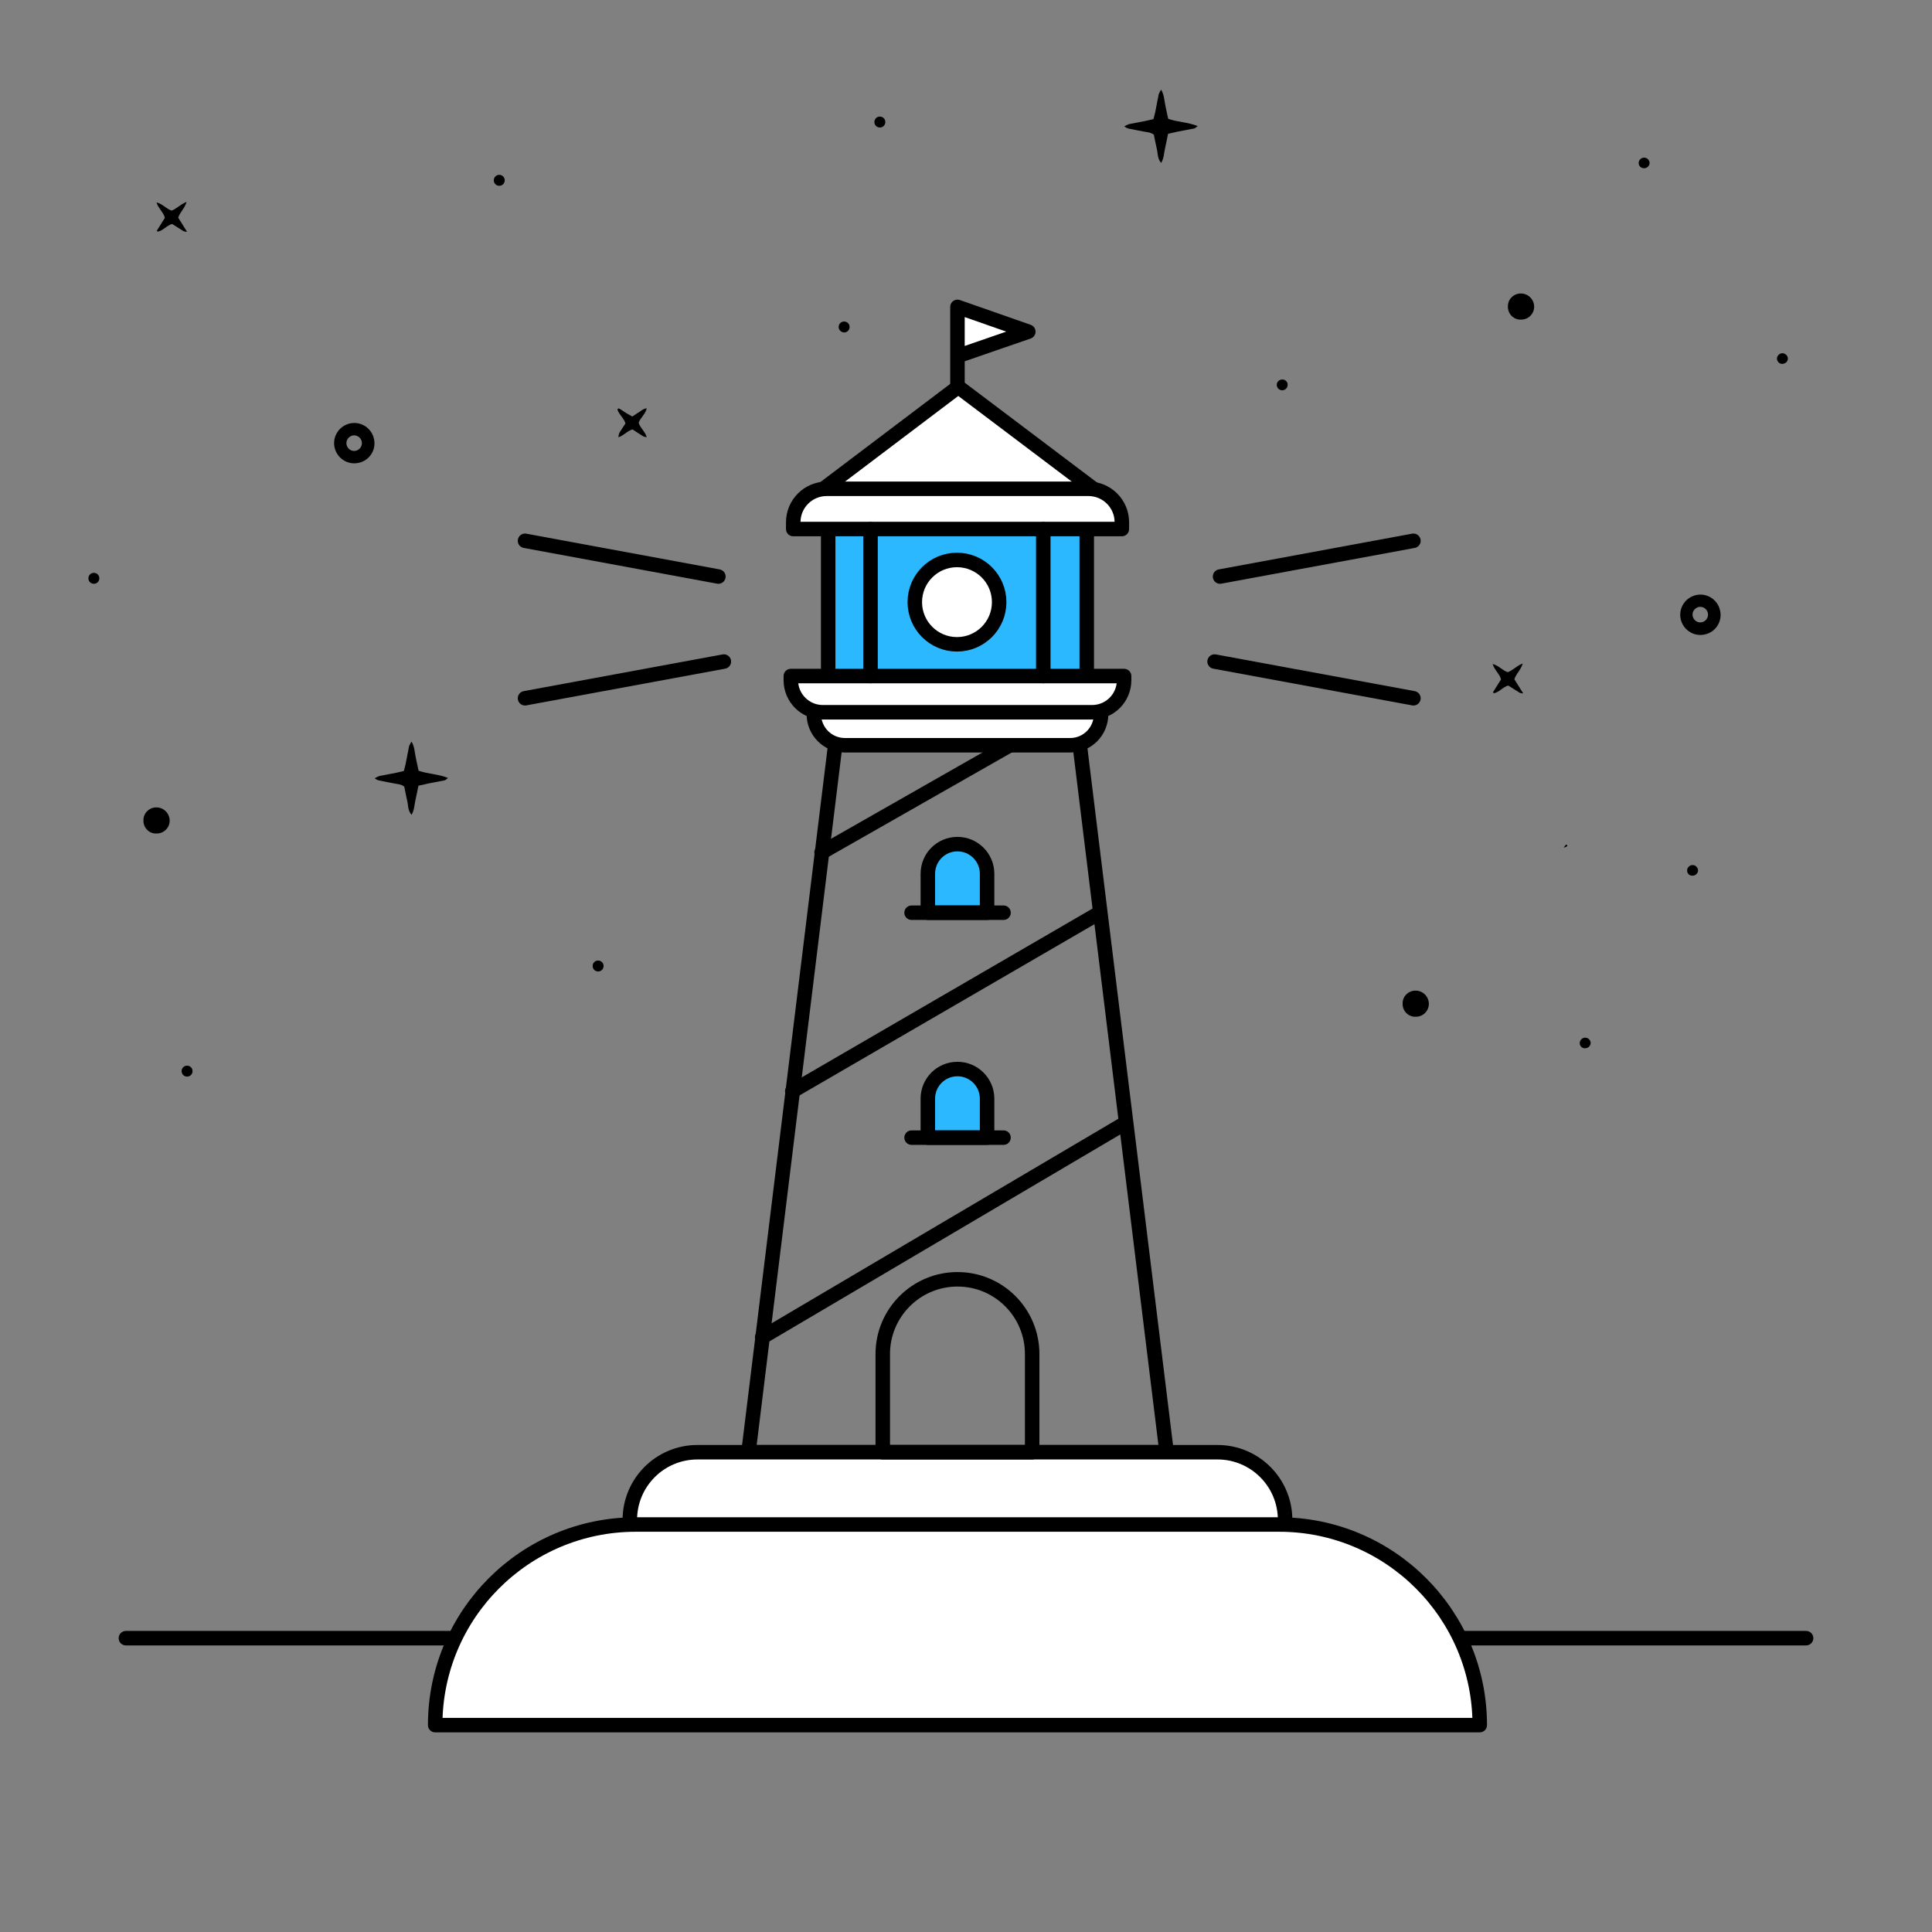 <?xml version="1.0" encoding="utf-8"?>
<!-- Generator: Adobe Illustrator 25.2.1, SVG Export Plug-In . SVG Version: 6.00 Build 0)  -->
<svg version="1.1" xmlns="http://www.w3.org/2000/svg" xmlns:xlink="http://www.w3.org/1999/xlink" x="0px" y="0px"
	 viewBox="0 0 1200 1200" style="enable-background:new 0 0 1200 1200;" xml:space="preserve">
<rect x="0" y="0" width="1200" height="1200" fill="#808080" stroke="none"/>
<style type="text/css">
	.st0{fill:none;stroke:#000000;stroke-width:9;stroke-linecap:round;stroke-linejoin:round;stroke-miterlimit:10;}
	.st1{fill:#2BB8FF;stroke:#000000;stroke-width:9;stroke-linecap:round;stroke-linejoin:round;stroke-miterlimit:10;}
	.st2{fill:#FFFFFF;stroke:#000000;stroke-width:9;stroke-linecap:round;stroke-linejoin:round;stroke-miterlimit:10;}
</style>
<g id="estrellas">
	<path d="M972.9,524.6c-0.2-0.1-0.8,0.6-1.7,1.9C973.4,525.9,974.1,525.3,972.9,524.6z"/>
	<path d="M259.9,488c-0.7,3.3-1.2,6.2-1.9,9.2s-0.6,6-2.4,8.9c-2.4-2.8-2-6-2.7-8.8s-1.2-5.9-1.8-8.7c-1.7-1.4-3.5-1.5-5.2-1.8
		c-3.6-0.7-7.2-1.3-10.8-2.1c-0.9-0.3-1.7-0.8-2.4-1.3c0.9-0.5,1.9-1,2.9-1.4c3.4-0.7,6.9-1.3,10.4-2c1.5-0.3,3.1-0.7,4.8-1.1
		c0.4-1.5,0.8-2.8,1.1-4.2c0.8-3.8,1.4-7.5,2.2-11.3c0.4-1,0.9-1.9,1.5-2.8c1.9,3.2,1.9,6.3,2.5,9.2s1.2,5.9,1.9,8.9
		c5.9,2.1,12.1,2,18.3,4.5c-1.1,0.8-1.6,1.4-2.2,1.5c-3.4,0.7-6.9,1.3-10.4,2C263.8,487.2,262.1,487.6,259.9,488z"/>
	<path d="M725.5,83.1c-0.7,3.3-1.2,6.2-1.9,9.2c-0.7,2.9-0.6,6-2.4,8.9c-2.4-2.8-2-6-2.7-8.8c-0.7-2.8-1.2-5.9-1.8-8.7
		c-1.7-1.4-3.5-1.5-5.2-1.8c-3.6-0.7-7.2-1.3-10.8-2.1c-0.9-0.3-1.7-0.8-2.4-1.3c0.9-0.5,1.9-1,2.9-1.4c3.4-0.7,6.9-1.3,10.4-2
		c1.5-0.3,3.1-0.7,4.8-1.1c0.4-1.5,0.8-2.8,1.1-4.2c0.8-3.8,1.4-7.5,2.2-11.3c0.4-1,0.9-1.9,1.5-2.8c1.9,3.2,1.9,6.3,2.5,9.2
		c0.6,2.9,1.2,5.9,1.9,8.9c5.9,2.1,12.1,2,18.3,4.5c-1.1,0.8-1.6,1.4-2.2,1.5c-3.4,0.7-6.9,1.3-10.4,2
		C729.5,82.2,727.8,82.6,725.5,83.1z"/>
	<path d="M1059.9,393.8c-6.6,2.1-13.6-1.6-15.7-8.2c-2.1-6.6,1.6-13.6,8.2-15.7c6.6-2.1,13.6,1.6,15.7,8.2c0,0,0,0.1,0,0.1
		c2.1,6.5-1.5,13.5-8.1,15.6C1060,393.7,1060,393.7,1059.9,393.8z M1057.7,386.3c2.5-0.9,3.8-3.7,2.9-6.2c-0.9-2.5-3.7-3.8-6.2-2.9
		c0,0-0.1,0-0.1,0.1c-2.5,1-3.7,3.8-2.7,6.2C1052.6,386,1055.3,387.2,1057.7,386.3z"/>
	<path d="M223.8,287.2c-6.6,2.1-13.6-1.6-15.7-8.2c-2.1-6.6,1.6-13.6,8.2-15.7c6.6-2.1,13.6,1.6,15.7,8.2c0,0,0,0.1,0,0.1
		c2.1,6.5-1.5,13.5-8.1,15.6C223.9,287.2,223.8,287.2,223.8,287.2z M221.6,279.8c2.5-0.9,3.8-3.7,2.9-6.2c-0.9-2.5-3.7-3.8-6.2-2.9
		c0,0-0.1,0-0.1,0.1c-2.5,1-3.7,3.8-2.7,6.2C216.5,279.5,219.2,280.7,221.6,279.8z"/>
	<path d="M871.2,623.5c-0.2-4.4,3.3-8,7.6-8.2c0.2,0,0.3,0,0.5,0c4.5,0,8.2,3.7,8.2,8.3c-0.1,4.4-3.6,7.9-8,7.9
		c-4.3,0.3-8-3-8.3-7.4C871.2,623.9,871.2,623.7,871.2,623.5z"/>
	<path d="M89.1,509.7c-0.2-4.4,3.3-8,7.6-8.2c0.2,0,0.3,0,0.5,0c4.5,0,8.2,3.7,8.2,8.3c-0.1,4.4-3.6,7.9-8,7.9c-4.3,0.3-8-3-8.3-7.4
		C89.1,510.1,89.1,509.9,89.1,509.7z"/>
	<path d="M936.6,190.5c-0.2-4.4,3.3-8,7.6-8.2c0.2,0,0.3,0,0.5,0c4.5,0,8.2,3.7,8.2,8.3c-0.1,4.4-3.6,7.9-8,7.9
		c-4.3,0.3-8-3-8.3-7.4C936.6,190.9,936.6,190.7,936.6,190.5z"/>
	<path d="M388.5,263c-1-3.4-4.1-5.5-5-8.7c0.6-1,1.2-0.5,1.7-0.2c1.4,0.8,2.6,1.8,4,2.6c1.1,0.7,2.2,1.2,3.5,2c1.5-1,3-1.9,4.5-2.9
		c1.3-0.8,2.4-2,4.5-2.2c-0.8,3.7-3.9,5.7-5,9c0.9,3.2,3.9,5.3,5,8.9c-0.7,0-1.4-0.2-2-0.4c-2.3-1.4-4.6-2.9-6.8-4.4
		c-3.3,0.9-5.5,3.9-8.8,4.9c0.3-2.4,0.3-2.4,1.9-4.8C386.8,265.6,387.6,264.3,388.5,263z"/>
	<path d="M97.4,143.3l5-8c-0.8-3.4-4-5.7-5.2-9.6c3.9,1,6,4,9.4,5.1c3-1,5.4-3.9,9.3-5.4c-1.2,4.1-4.1,6.3-5.2,9.8
		c1.6,2.6,3.4,5.4,5.5,8.8c-0.8,0-1.5-0.2-2.2-0.4c-2.4-1.5-4.8-3.1-7.1-4.5c-3.5,1-5.6,4.2-9,4.8C97.9,143.9,97.8,143.7,97.4,143.3
		z"/>
	<path d="M927.3,430l5-8c-0.8-3.4-4-5.7-5.2-9.6c3.8,1,6,4,9.4,5.1c3-1,5.4-3.9,9.3-5.4c-1.2,4.1-4.1,6.3-5.2,9.8
		c1.6,2.6,3.4,5.4,5.5,8.8c-0.8,0-1.5-0.2-2.2-0.4c-2.4-1.5-4.8-3.1-7.1-4.5c-3.5,1-5.6,4.2-9,4.8
		C927.8,430.6,927.7,430.3,927.3,430z"/>
	<path d="M1047.9,540.7c0-1.9,1.6-3.4,3.4-3.4c1.9,0,3.4,1.6,3.4,3.4c-0.1,1.8-1.6,3.2-3.5,3.2
		C1049.4,544,1047.9,542.6,1047.9,540.7C1047.9,540.7,1047.9,540.7,1047.9,540.7z"/>
	<path d="M981.2,647.9c0-1.9,1.6-3.4,3.4-3.4c1.9,0,3.4,1.6,3.4,3.4c-0.1,1.8-1.6,3.2-3.5,3.2C982.7,651.2,981.2,649.8,981.2,647.9
		C981.2,647.9,981.2,647.9,981.2,647.9z"/>
	<path d="M1103.7,222.8c0-1.9,1.6-3.4,3.4-3.4s3.4,1.6,3.4,3.4c-0.1,1.8-1.6,3.2-3.5,3.2C1105.3,226.1,1103.8,224.6,1103.7,222.8
		C1103.7,222.8,1103.7,222.8,1103.7,222.8z"/>
	<path d="M1017.8,101.3c0-1.9,1.6-3.4,3.4-3.4c1.9,0,3.4,1.6,3.4,3.4c-0.1,1.8-1.6,3.2-3.5,3.2
		C1019.3,104.5,1017.8,103.1,1017.8,101.3C1017.8,101.3,1017.8,101.3,1017.8,101.3z"/>
	<path d="M797.3,242.3c-1.7,0.5-3.6-0.5-4.1-2.2c-0.6-1.7,0.3-3.6,2.1-4.2c0.2-0.1,0.3-0.1,0.5-0.1c1.7-0.4,3.4,0.6,3.9,2.3
		c0,0.1,0,0.1,0,0.2C800.1,240,799.1,241.8,797.3,242.3C797.3,242.2,797.3,242.3,797.3,242.3z"/>
	<path d="M112.8,665.3c0-1.9,1.5-3.4,3.4-3.4s3.4,1.5,3.4,3.4c0,0,0,0,0,0c0,1.9-1.5,3.4-3.4,3.4
		C114.3,668.7,112.8,667.2,112.8,665.3z"/>
	<path d="M54.9,359.2c0-1.9,1.5-3.4,3.4-3.4s3.4,1.5,3.4,3.4c0,0,0,0,0,0c0,1.9-1.5,3.4-3.4,3.4C56.4,362.6,54.9,361.1,54.9,359.2z"
		/>
	<path d="M520.9,203.1c0-1.9,1.5-3.4,3.4-3.4s3.4,1.5,3.4,3.4c0,0,0,0,0,0c0,1.9-1.5,3.4-3.4,3.4
		C522.4,206.4,520.9,204.9,520.9,203.1z"/>
	<path d="M543.1,75.8c0-1.9,1.5-3.4,3.4-3.4s3.4,1.5,3.4,3.4c0,0,0,0,0,0c0,1.9-1.5,3.4-3.4,3.4C544.6,79.2,543.1,77.7,543.1,75.8z"
		/>
	<path d="M306.7,112c0-1.9,1.5-3.4,3.4-3.4s3.4,1.5,3.4,3.4c0,0,0,0,0,0c0,1.9-1.5,3.4-3.4,3.4C308.2,115.4,306.7,113.9,306.7,112z"
		/>
	<path d="M368.1,600c0-1.9,1.5-3.4,3.4-3.4s3.4,1.5,3.4,3.4c0,0,0,0,0,0c0,1.9-1.5,3.4-3.4,3.4C369.6,603.4,368.1,601.9,368.1,600z"
		/>
	<path d="M1241.8,383c-0.1-0.3-0.2-0.5-0.3-0.8c0-0.1,0.2-0.3,0.3-0.3s0.4,0.2,0.3,0.3C1242.1,382.5,1242,382.8,1241.8,383z"/>
</g>
<g id="Capa_1">
	<line class="st0" x1="78.2" y1="1017.5" x2="1121.8" y2="1017.5"/>
	<g>
		<rect x="514.4" y="314.8" class="st1" width="160.6" height="118.3"/>
		<polygon class="st0" points="724.6,902 464.9,902 521.8,438.1 667.9,440.3 		"/>
		<path class="st2" d="M798.2,959.8h-407V944c0-23.2,18.8-42,42-42h323c23.2,0,42,18.8,42,42V959.8z"/>
		<path class="st2" d="M919.1,1071.5H270.3v0c0-68.8,55.8-124.6,124.6-124.6h399.6C863.3,946.9,919.1,1002.7,919.1,1071.5
			L919.1,1071.5z"/>
		<path class="st2" d="M664.7,462.9H524.8c-10.6,0-19.3-8.6-19.3-19.3v-2.3h178.4v2.3C683.9,454.3,675.3,462.9,664.7,462.9z"/>
		<path class="st2" d="M595.2,240.3l-89.4,67.6c-4.1,3.1-1.9,9.5,3.2,9.5h171.1c5.5,0,7.9-7,3.5-10.4L595.2,240.3z"/>
		<path class="st2" d="M678.3,442.4H511.1c-11,0-19.9-8.9-19.9-19.9v-2.6h207v2.6C698.2,433.5,689.3,442.4,678.3,442.4z"/>
		<path class="st2" d="M513.5,303.6h162.5c11.5,0,20.8,9.3,20.8,20.8v4.2H492.7v-4.2C492.7,312.9,502,303.6,513.5,303.6z"/>
		<line class="st0" x1="540.7" y1="328.7" x2="540.7" y2="419.9"/>
		<line class="st0" x1="648" y1="328.7" x2="648" y2="419.9"/>
		<path class="st0" d="M594.7,794.6L594.7,794.6c-25.6,0-46.4,20.8-46.4,46.4v61h92.8v-61C641.1,815.4,620.4,794.6,594.7,794.6z"/>
		<circle class="st2" cx="594.4" cy="374" r="26.2"/>
		<g>
			<line class="st0" x1="757.8" y1="358.1" x2="877.9" y2="335.9"/>
			<line class="st0" x1="754.4" y1="410.9" x2="877.9" y2="433.7"/>
		</g>
		<g>
			<line class="st0" x1="446.2" y1="358.1" x2="326.1" y2="335.9"/>
			<line class="st0" x1="449.6" y1="410.9" x2="326.1" y2="433.7"/>
		</g>
		<polyline class="st2" points="594.7,240.3 594.7,190.6 638.7,206 597.3,220.3 		"/>
		<g>
			<path class="st1" d="M594.7,664L594.7,664c-10.2,0-18.4,8.2-18.4,18.4v24.2h36.8v-24.2C613.1,672.3,604.9,664,594.7,664z"/>
			<line class="st0" x1="566.2" y1="706.6" x2="623.3" y2="706.6"/>
		</g>
		<g>
			<path class="st1" d="M594.7,524.3L594.7,524.3c-10.2,0-18.4,8.2-18.4,18.4v24.2h36.8v-24.2C613.1,532.6,604.9,524.3,594.7,524.3z
				"/>
			<line class="st0" x1="566.2" y1="566.9" x2="623.3" y2="566.9"/>
		</g>
		<line class="st0" x1="510.3" y1="529.5" x2="627.2" y2="462.9"/>
		<line class="st0" x1="492.1" y1="677.8" x2="683.1" y2="566.9"/>
		<line class="st0" x1="699.2" y1="697.4" x2="473.4" y2="830.6"/>
	</g>
</g>
</svg>
